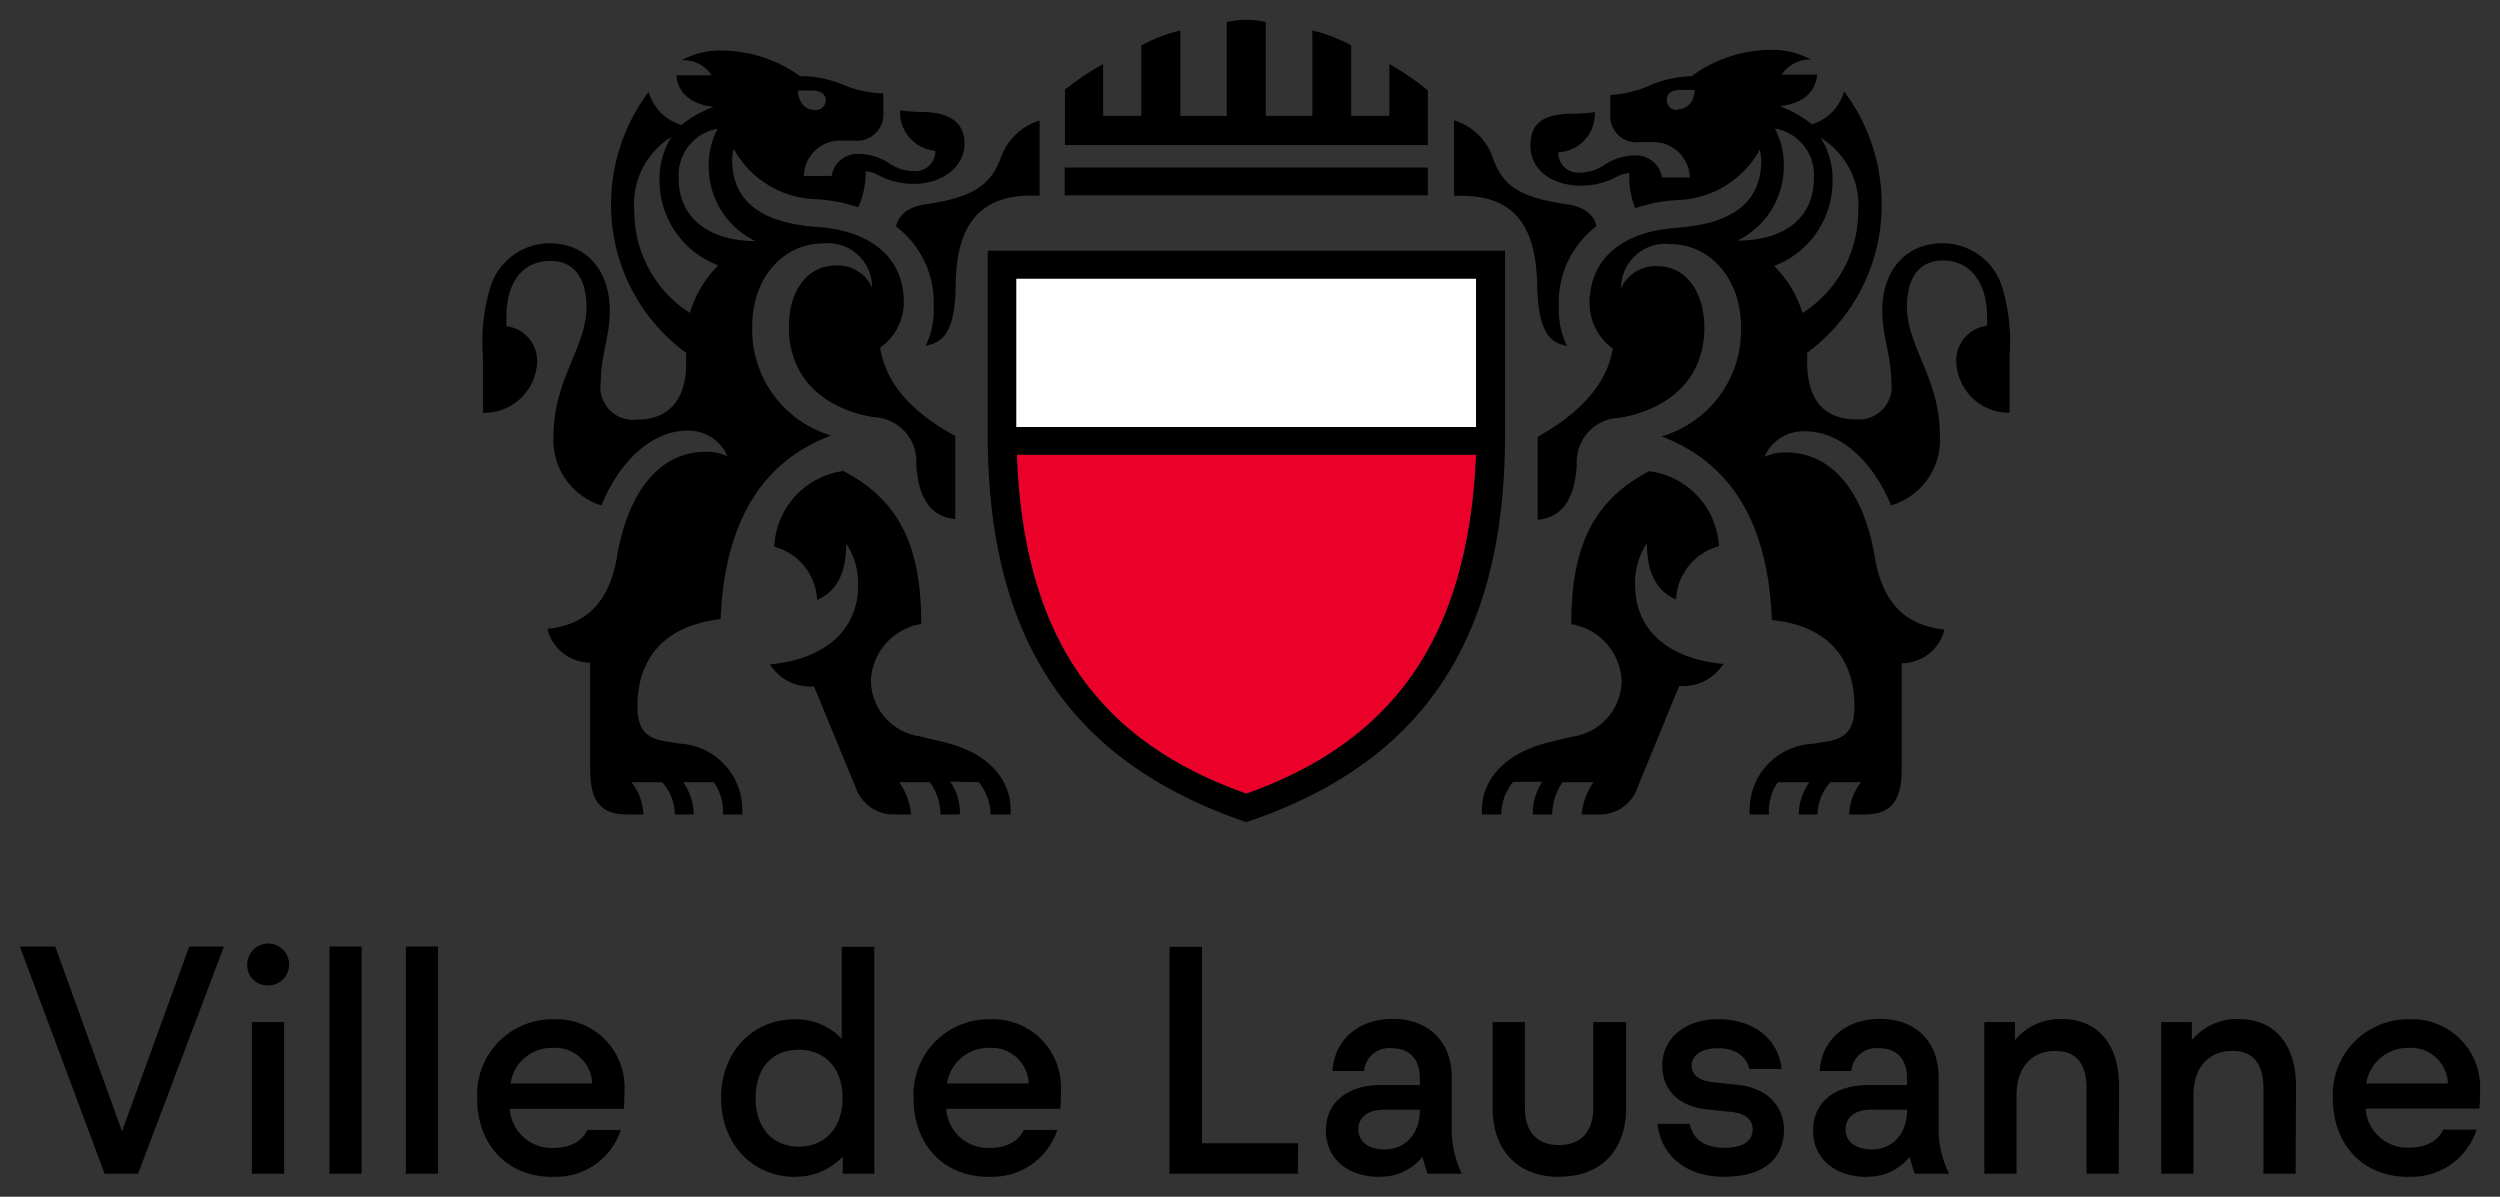 <?xml version="1.0" encoding="UTF-8" standalone="no"?> <svg xmlns:dc="http://purl.org/dc/elements/1.1/" xmlns:cc="http://creativecommons.org/ns#" xmlns:rdf="http://www.w3.org/1999/02/22-rdf-syntax-ns#" xmlns:svg="http://www.w3.org/2000/svg" xmlns="http://www.w3.org/2000/svg" xmlns:sodipodi="http://sodipodi.sourceforge.net/DTD/sodipodi-0.dtd" xmlns:inkscape="http://www.inkscape.org/namespaces/inkscape" id="Calque_1" data-name="Calque 1" viewBox="0 0 1260.118 603.199" version="1.1" sodipodi:docname="logo-lausanne.svg" width="1260.118" height="603.199" inkscape:version="0.92.2 5c3e80d, 2017-08-06"><rect x="0" y="0" width="1260.118" height="603.199" fill="#333333" stroke="none"/><defs id="defs4"><style id="style2">.cls-1{fill:#eb0029;stroke:#eb0029;stroke-miterlimit:10;stroke-width:0.17px;}.cls-2{fill:#231f20;}</style></defs><title id="title6">Plan de travail 1</title><path class="cls-1" d="m 628.232,400.061 c 72.088,-25.698 111.804,-76.316 115.809,-170.876 h -231.506 c 3.449,94.561 43.053,145.178 115.698,170.876 z" id="path8" inkscape:connector-curvature="0" style="fill:#eb0029;stroke:none;stroke-width:0.17px;stroke-miterlimit:10"></path><rect y="140.412" x="512.201" height="74.862" width="231.839" id="rect119" style="opacity:1;fill:#ffffff;fill-opacity:1;fill-rule:nonzero;stroke:none;stroke-width:5.669;stroke-linecap:round;stroke-linejoin:miter;stroke-miterlimit:4;stroke-dasharray:none;stroke-dashoffset:0;stroke-opacity:1;paint-order:markers fill stroke"></rect><path inkscape:connector-curvature="0" style="fill:#000000;stroke-width:1" d="m 629.477,10.02 a 43.164,43.164 0 0 0 -11.147,1.119 v 47.276 h -23.36 V 15.365 a 75.982,75.982 0 0 0 -19.689,7.566 v 35.484 h -19.251 V 32.278 a 142.397,142.397 0 0 0 -19.242,12.902 v 27.927 h 182.889 v -27.595 a 142.397,142.397 0 0 0 -19.358,-13.234 v 26.136 h -19.241 V 22.931 a 75.982,75.982 0 0 0 -19.582,-7.566 v 43.05 h -23.477 V 11.139 a 43.164,43.164 0 0 0 -8.542,-1.119 z m 262.192,15.141 a 68.195,68.195 0 0 0 -38.608,12.902 v 0.331 a 56.403,56.403 0 0 0 -22.25,5.005 55.624,55.624 0 0 1 -19.134,4.45 v 9.455 a 13.238,13.238 0 0 0 14.684,14.353 h 5.677 a 18.356,18.356 0 0 1 19.689,17.8 h -14.013 a 13.238,13.238 0 0 0 -13.574,-11.121 28.702,28.702 0 0 0 -15.132,4.557 22.25,22.25 0 0 1 -12.455,4.119 10.124,10.124 0 0 1 -11.129,-10.234 19.468,19.468 0 0 0 18.471,-20.253 92.669,92.669 0 0 1 -10.234,0.779 c -15.797,0 -22.25,4.561 -22.25,16.242 0,11.681 10.234,20.03 25.697,20.03 a 38.603,38.603 0 0 0 16.573,-3.787 20.136,20.136 0 0 1 7.566,-2.668 41.607,41.607 0 0 0 2.999,17.8 77.873,77.873 0 0 1 22.25,-4.119 48.949,48.949 0 0 0 40.498,-25.366 29.703,29.703 0 0 1 0.779,5.345 c 0,22.361 -16.241,32.151 -42.718,34.042 -31.372,2.336 -43.838,18.909 -43.838,37.821 a 28.146,28.146 0 0 0 11.685,23.029 c -2.336,15.018 -12.901,30.483 -37.821,44.5 v 41.832 c 11.014,-1.112 18.577,-8.683 19.689,-27.595 a 22.25,22.25 0 0 1 21.578,-23.799 c 24.586,-4.227 42.718,-19.363 42.718,-45.395 0,-18.912 -9.896,-31.034 -23.468,-31.034 a 18.912,18.912 0 0 0 -18.472,11.121 22.25,22.25 0 0 1 24.918,-22.25 c 18.912,0 35.493,16.241 35.493,41.939 a 55.624,55.624 0 0 1 -40.05,54.958 c 34.821,13.238 53.73,43.392 55.621,92.564 26.922,2.67 41.608,18.133 41.608,43.497 0,10.569 -3.228,16.243 -14.353,17.8 l -6.787,1.11 a 33.374,33.374 0 0 0 -31.705,33.371 v 2.229 h 9.795 a 25.253,25.253 0 0 1 4.45,-16.242 h 15.902 a 28.591,28.591 0 0 0 -5.337,16.242 h 9.455 a 24.919,24.919 0 0 1 6.456,-16.242 h 15.463 a 27.923,27.923 0 0 0 -6.008,16.242 h 8.005 c 12.46,0 18.472,-6.342 18.472,-22.25 v -53.955 a 22.25,22.25 0 0 0 21.578,-17.021 c -18.578,-1.891 -31.036,-12.125 -35.152,-36.71 -5.896,-34.709 -22.918,-52.514 -44.5,-52.514 a 24.363,24.363 0 0 0 -11.12,2.229 21.36,21.36 0 0 1 20.361,-12.911 c 18.133,0 34.375,15.132 43.497,37.382 a 34.487,34.487 0 0 0 24.578,-35.708 c 0,-28.034 -16.573,-44.615 -16.573,-64.306 0,-15.13 6.45,-23.468 18.131,-23.468 13.906,0 22.25,11.345 22.25,28.365 v 4.557 a 17.577,17.577 0 0 0 -15.463,18.919 26.588,26.588 0 0 0 26.816,24.918 v -28.589 a 95.117,95.117 0 0 0 -4.119,-35.94 31.483,31.483 0 0 0 -29.485,-20.907 c -18.467,0 -30.586,13.236 -30.586,34.373 0,12.015 4.557,22.579 4.557,35.484 a 16.465,16.465 0 0 1 -17.8,18.91 c -13.461,0 -24.587,-7.115 -24.587,-28.697 v -4.898 a 92.447,92.447 0 0 0 37.489,-71.639 94.338,94.338 0 0 0 -18.91,-60.08 24.03,24.03 0 0 1 -16.242,16.582 55.624,55.624 0 0 0 -16.242,-9.124 c 11.347,-1.224 18.132,-6.788 18.91,-15.911 h -17.8 a 16.687,16.687 0 0 1 14.684,-7.566 40.383,40.383 0 0 0 -21.131,-4.889 z m -528.754,0.287 a 40.383,40.383 0 0 0 -19.367,4.934 16.687,16.687 0 0 1 15.132,7.566 h -17.8 c 0.779,9.122 7.786,14.798 18.91,15.911 a 55.624,55.624 0 0 0 -16.242,9.124 24.03,24.03 0 0 1 -16.573,-16.69 94.338,94.338 0 0 0 -18.91,60.08 92.447,92.447 0 0 0 37.821,71.531 v 4.889 c 0,21.471 -11.348,28.706 -24.587,28.706 a 16.465,16.465 0 0 1 -18.463,-19.027 c 0,-13.238 4.558,-23.358 4.558,-35.484 0,-21.137 -12.128,-34.373 -30.595,-34.373 a 31.483,31.483 0 0 0 -29.252,20.907 95.117,95.117 0 0 0 -4.119,36.155 v 28.374 A 26.588,26.588 0 0 0 270.683,183.346 17.577,17.577 0 0 0 255.22,164.436 v -4.557 c 0,-17.243 7.899,-28.365 22.25,-28.365 11.681,0 18.131,8.338 18.131,23.468 0,19.802 -16.573,36.383 -16.573,64.306 a 34.487,34.487 0 0 0 24.139,35.484 c 9.011,-22.25 25.255,-37.602 43.166,-37.713 a 21.36,21.36 0 0 1 20.352,12.902 24.363,24.363 0 0 0 -11.12,-2.221 c -21.471,0 -38.493,17.684 -44.5,52.505 -4.116,24.586 -16.685,34.828 -35.152,36.719 a 22.25,22.25 0 0 0 21.578,17.021 v 54.287 c 0,16.242 6.012,22.25 18.472,22.25 h 8.345 a 27.923,27.923 0 0 0 -6.008,-16.242 h 15.463 a 24.919,24.919 0 0 1 6.447,16.242 h 9.455 a 28.591,28.591 0 0 0 -5.336,-16.242 h 15.463 a 25.253,25.253 0 0 1 4.566,16.242 h 9.786 v -2.337 a 33.374,33.374 0 0 0 -31.705,-33.38 l -6.787,-1.11 c -10.569,-1.557 -14.353,-6.675 -14.353,-17.8 0,-25.364 15.129,-40.825 41.939,-43.829 2.002,-49.06 20.809,-79.325 55.63,-92.564 a 55.624,55.624 0 0 1 -39.719,-54.842 c 0,-25.698 16.581,-41.939 35.493,-41.939 a 22.25,22.25 0 0 1 24.918,22.25 18.912,18.912 0 0 0 -18.472,-11.13 c -13.684,0 -23.468,12.131 -23.468,31.043 0,26.143 18.133,41.27 42.718,45.387 a 22.25,22.25 0 0 1 21.471,23.808 c 1.224,18.912 8.565,26.474 19.689,27.586 v -41.939 c -24.919,-13.461 -35.605,-29.037 -37.83,-44.5 a 28.146,28.146 0 0 0 11.908,-23.02 c 0,-18.912 -12.466,-35.605 -43.837,-37.83 -26.477,-1.891 -42.718,-11.793 -42.718,-34.042 a 29.703,29.703 0 0 1 0.779,-5.336 48.949,48.949 0 0 0 40.498,25.366 77.873,77.873 0 0 1 22.25,4.11 41.607,41.607 0 0 0 3.779,-18.239 20.136,20.136 0 0 1 7.566,2.668 38.603,38.603 0 0 0 16.573,3.778 c 15.463,0 25.706,-9.452 25.706,-20.021 0,-10.569 -6.787,-16.242 -22.25,-16.242 a 92.669,92.669 0 0 1 -10.234,-0.779 19.468,19.468 0 0 0 17.8,20.361 10.124,10.124 0 0 1 -11.13,10.234 22.25,22.25 0 0 1 -12.455,-4.119 28.702,28.702 0 0 0 -15.132,-4.557 13.238,13.238 0 0 0 -13.574,11.121 h -14.022 a 18.356,18.356 0 0 1 19.698,-17.8 h 5.668 a 13.238,13.238 0 0 0 14.684,-14.353 v -9.455 a 55.624,55.624 0 0 1 -19.689,-4.119 56.403,56.403 0 0 0 -22.25,-4.557 68.195,68.195 0 0 0 -38.6,-12.902 40.383,40.383 0 0 0 -1.773,-0.046 z m 484.478,19.842 h 6.787 c -0.334,6.341 -3.79,9.795 -8.685,9.795 v 0.331 a 4.895,4.895 0 0 1 -5.336,-5.229 c 0,-2.67 1.895,-4.898 7.235,-4.898 z m -445.216,0.34 h 6.787 c 5.34,0 7.226,2.219 7.226,4.889 a 4.895,4.895 0 0 1 -5.336,4.898 c -4.895,0 -8.342,-3.445 -8.676,-9.786 z m 330.742,15.015 v 38.044 h 3.671 c 24.141,0 37.373,12.459 38.152,43.497 0.445,23.473 5.342,30.595 15.132,32.153 a 40.049,40.049 0 0 1 -4.119,-19.689 48.059,48.059 0 0 1 18.919,-40.605 c -1.113,-5.451 -5.562,-9.572 -14.684,-11.129 v 0.116 c -22.695,-3.449 -32.153,-8.349 -37.382,-23.145 a 30.148,30.148 0 0 0 -19.689,-19.242 z m -208.927,0.107 a 30.148,30.148 0 0 0 -19.689,19.251 c -5.674,14.685 -15.58,19.58 -37.83,23.029 h -0.555 c -8.566,1.446 -13.124,5.669 -14.236,11.121 a 48.059,48.059 0 0 1 18.91,40.498 40.049,40.049 0 0 1 -4.002,19.582 c 9.79,-1.557 15.132,-8.68 15.132,-32.153 0.779,-31.038 14.011,-43.497 38.152,-43.497 h 4.119 z m 370.568,4.011 a 23.696,23.696 0 0 1 19.689,25.366 c 0,19.357 -14.463,31.141 -38.492,31.141 a 41.607,41.607 0 0 0 23.36,-37.265 38.269,38.269 0 0 0 -4.557,-19.242 z m -532.765,0.107 a 38.269,38.269 0 0 0 -4.566,19.251 41.607,41.607 0 0 0 23.477,37.373 c -23.918,0 -38.6,-12.119 -38.6,-31.365 A 23.696,23.696 0 0 1 361.796,64.87 Z M 338.436,68.988 A 39.938,39.938 0 0 0 332.428,91.238 45.612,45.612 0 0 0 362.02,133.733 57.404,57.404 0 0 0 347.721,157.72 60.63,60.63 0 0 1 319.74,106.809 39.938,39.938 0 0 1 338.436,68.988 Z m 579.262,0.447 a 39.938,39.938 0 0 1 18.91,37.373 60.63,60.63 0 0 1 -28.034,50.956 57.404,57.404 0 0 0 -14.353,-23.701 45.612,45.612 0 0 0 29.485,-42.387 39.938,39.938 0 0 0 -6.008,-22.241 z m -381.026,15.015 v 14.013 h 183.005 v -14.013 z m -38.824,41.939 v 92.671 c 0,106.909 44.946,166.206 130.384,195.353 85.883,-29.036 130.384,-88.444 130.384,-195.353 v -92.671 z m 14.353,14.022 h 231.839 v 74.862 h -231.839 z m 0.331,88.767 h 231.508 c -4.005,94.561 -43.719,145.184 -115.808,170.882 -72.645,-25.698 -112.252,-76.322 -115.7,-170.882 z m -87.442,8.237 a 40.272,40.272 0 0 0 -34.821,38.161 29.036,29.036 0 0 1 21.587,26.808 c 8.677,-3.782 14.684,-11.79 14.684,-28.365 a 36.267,36.267 0 0 1 6.008,20.8 c 0,24.586 -19.136,37.825 -44.5,40.05 a 24.141,24.141 0 0 0 22.25,11.121 l 21.023,50.956 a 20.136,20.136 0 0 0 20.029,13.574 h 7.897 a 33.374,33.374 0 0 0 -6.008,-16.242 h 15.463 a 27.812,27.812 0 0 1 5.336,16.242 h 9.795 a 27.701,27.701 0 0 0 -4.898,-16.582 l 14.353,0.34 a 25.921,25.921 0 0 1 6.008,16.242 h 10.118 v -2.337 c 0,-13.238 -8.785,-28.035 -33.37,-34.042 l -12.464,-3.008 a 28.591,28.591 0 0 1 -24.578,-28.697 30.259,30.259 0 0 1 25.357,-27.927 c 0,-37.824 -10.124,-61.962 -39.271,-77.092 z m 406.168,0.107 c -29.036,15.13 -39.271,39.276 -39.271,77.101 a 30.259,30.259 0 0 1 25.366,27.918 28.591,28.591 0 0 1 -24.587,28.706 l -12.455,3 c -24.252,6.119 -33.38,20.804 -33.38,34.042 v 2.229 h 9.795 a 25.921,25.921 0 0 1 5.999,-16.466 h 14.693 a 27.701,27.701 0 0 0 -4.79,16.466 h 9.795 a 27.812,27.812 0 0 1 5.229,-16.242 h 15.571 a 33.374,33.374 0 0 0 -6.008,16.242 h 7.897 a 20.136,20.136 0 0 0 20.468,-14.129 l 20.808,-50.616 a 24.141,24.141 0 0 0 22.25,-11.129 c -25.587,-2.225 -44.5,-15.464 -44.5,-40.05 a 36.267,36.267 0 0 1 6.008,-20.8 c 0,16.687 6.007,24.583 14.684,28.365 a 29.036,29.036 0 0 1 21.578,-26.808 40.272,40.272 0 0 0 -35.152,-37.83 z" id="path10"></path><path style="fill:#000000;stroke-width:1" d="m 135.411,475.586 a 10.573,10.573 0 0 0 -10.788,10.664 10.199,10.199 0 0 0 10.479,10.479 10.573,10.573 0 0 0 0.309,-21.143 z M 10,477.081 52.76,591.61 H 69.603 L 112.879,477.081 H 95.381 l -33.87,93.149 -33.685,-93.149 z m 156.073,0 v 114.529 h 16.233 V 477.081 Z m 38.505,0 v 114.529 h 16.233 V 477.081 Z m 219.698,0.139 v 46.413 a 31.533,31.533 0 0 0 -23.391,-9.873 c -21.708,0 -37.428,16.516 -37.428,39.721 0,23.205 15.954,39.718 37.428,39.718 l -0.049,-0.094 a 31.86,31.86 0 0 0 23.956,-10.197 v 8.702 h 15.905 V 477.22 Z m 165.197,0 v 114.39 h 64.701 l 0.139,-15.348 h -48.468 v -99.042 z m 112.563,36.351 c -17.825,0 -29.569,11.137 -30.364,26.249 h 15.905 a 12.632,12.632 0 0 1 14.038,-11.462 c 8.936,0 14.034,5.566 14.034,14.922 v 3.649 h -19.697 c -16.842,0 -27.649,8.843 -27.649,22.879 0,14.035 10.809,23.391 27.043,23.391 l 0.189,-0.094 a 26.761,26.761 0 0 0 21.47,-10.057 c 0.795,2.854 1.591,6.036 2.527,8.563 h 17.313 a 51.463,51.463 0 0 1 -5.102,-21.101 v -27.51 c 0,-18.152 -11.881,-29.427 -29.706,-29.427 z m 245.57,0 c -17.825,0 -29.569,11.137 -30.364,26.249 h 15.909 a 12.632,12.632 0 0 1 14.034,-11.462 c 8.936,0 14.037,5.566 14.037,14.922 v 3.649 h -19.697 c -16.842,0 -27.649,8.843 -27.649,22.879 0,14.035 10.805,23.391 27.04,23.391 l 0.376,-0.094 a 26.761,26.761 0 0 0 21.286,-10.057 c 0.795,2.854 1.591,6.036 2.527,8.563 h 17.31 a 51.463,51.463 0 0 1 -5.242,-21.101 v -27.51 c 0,-18.152 -11.741,-29.427 -29.566,-29.427 z m 91.417,0.049 a 29.614,29.614 0 0 0 -23.395,10.667 v -9.078 h -15.438 v 76.4 h 16.236 v -39.627 c 0,-13.708 7.436,-22.269 19.693,-22.269 10.339,0 15.581,6.457 15.581,18.714 v 43.182 h 16.233 l 0.189,-43.98 c 0,-21.614 -10.994,-34.009 -29.099,-34.009 z m 89.169,0 a 29.614,29.614 0 0 0 -23.391,10.667 v -9.078 h -15.438 v 76.4 h 16.233 v -39.627 c 0,-13.708 7.439,-22.269 19.697,-22.269 10.339,0 15.578,6.457 15.578,18.714 v 43.182 h 16.236 l 0.189,-43.98 c 0,-21.614 -10.997,-34.009 -29.103,-34.009 z m -262.273,0.094 c -16.14,0 -28.067,9.356 -28.067,23.391 0,12.398 8.512,20.63 22.547,22.08 l 12.072,1.265 c 8.234,0.795 10.946,4.63 10.946,8.747 0,5.708 -4.677,9.357 -14.034,9.357 -10.012,0 -16.047,-4.115 -17.637,-12.068 h -16.236 c 1.59,15.766 14.178,26.712 33.874,26.712 l 0.185,-0.094 c 19.556,0 29.615,-9.401 29.615,-23.53 a 21.287,21.287 0 0 0 -12.023,-19.603 35.463,35.463 0 0 0 -13.051,-3.321 l -11.278,-1.265 c -7.298,-0.795 -10.152,-4.304 -10.152,-8.28 0,-5.099 4.913,-8.747 13.194,-8.747 9.403,0 14.314,4.304 15.905,10.479 h 16.236 c -1.403,-14.456 -13.383,-25.123 -32.096,-25.123 z m -588.189,0.045 A 37.942,37.942 0 0 0 240.508,553.481 c 0,23.673 15.252,39.718 37.989,39.718 l -0.049,-0.094 a 34.34,34.34 0 0 0 34.48,-23.579 h -16.843 c -2.386,5.099 -7.813,9.078 -17.17,9.078 a 21.053,21.053 0 0 1 -21.941,-19.697 h 57.453 c 0.327,-3.322 0.328,-6.972 0.328,-8.89 a 34.293,34.293 0 0 0 -35.602,-36.257 37.942,37.942 0 0 0 -1.423,0 z m 219.98,0 a 37.942,37.942 0 0 0 -37.221,39.721 c 0,23.673 15.252,39.718 37.989,39.718 l -0.049,-0.094 a 34.34,34.34 0 0 0 34.48,-23.579 h -16.843 c -2.386,5.099 -7.814,9.078 -17.17,9.078 a 21.053,21.053 0 0 1 -21.941,-19.697 h 57.453 c 0.328,-3.322 0.328,-6.972 0.328,-8.89 a 34.293,34.293 0 0 0 -35.602,-36.257 37.942,37.942 0 0 0 -1.423,0 z m 715.378,0 a 37.942,37.942 0 0 0 -37.221,39.721 c 0,23.673 15.252,39.718 37.989,39.718 l -0.044,-0.094 a 34.34,34.34 0 0 0 34.525,-23.718 h -16.843 c -2.386,5.099 -7.814,9.075 -17.17,9.075 a 21.053,21.053 0 0 1 -21.941,-19.693 h 57.359 c 0.328,-3.322 0.328,-6.972 0.328,-8.89 a 34.293,34.293 0 0 0 -35.557,-36.118 37.942,37.942 0 0 0 -1.423,0 z m -1086.125,1.45 v 76.4 h 16.233 v -76.4 z m 625.414,0 v 43.321 c 0,21.334 12.583,34.668 33.542,34.668 l 0.189,-0.094 c 20.959,0 33.542,-13.378 33.542,-34.664 v -43.231 h -16.56 v 43.231 c 0,10.62 -5.052,18.71 -17.31,18.71 -12.257,0 -17.17,-8.044 -17.17,-18.71 v -43.231 z m -471.943,12.934 a 18.714,18.714 0 0 1 18.085,17.991 h -41.167 a 20.913,20.913 0 0 1 21.286,-17.965 18.714,18.714 0 0 1 1.796,-0.026 z m 219.98,0 a 18.714,18.714 0 0 1 18.085,17.991 h -41.167 a 21.147,21.147 0 0 1 21.286,-17.965 18.714,18.714 0 0 1 1.796,-0.026 z m 715.378,0 a 18.714,18.714 0 0 1 18.089,17.991 h -41.171 a 21.147,21.147 0 0 1 21.286,-17.965 18.714,18.714 0 0 1 1.796,-0.026 z m -813.55,0.915 c 13.521,0 22.457,9.311 22.457,24.423 0,15.111 -8.891,24.468 -22.084,24.468 -13.193,0 -21.753,-9.497 -21.753,-24.468 0,-14.971 8.281,-24.328 21.474,-24.328 z m 295.164,30.27 h 18.293 c 0,12.258 -7.346,20.021 -17.826,20.021 -8.515,0 -13.194,-4.257 -13.194,-10.152 0,-5.895 4.774,-9.869 12.727,-9.869 z m 245.57,0 h 18.292 c 0,12.258 -7.346,20.021 -17.826,20.021 -8.515,0 -13.194,-4.257 -13.194,-10.152 0,-5.895 4.774,-9.869 12.727,-9.869 z" id="path111" inkscape:connector-curvature="0"></path></svg> 